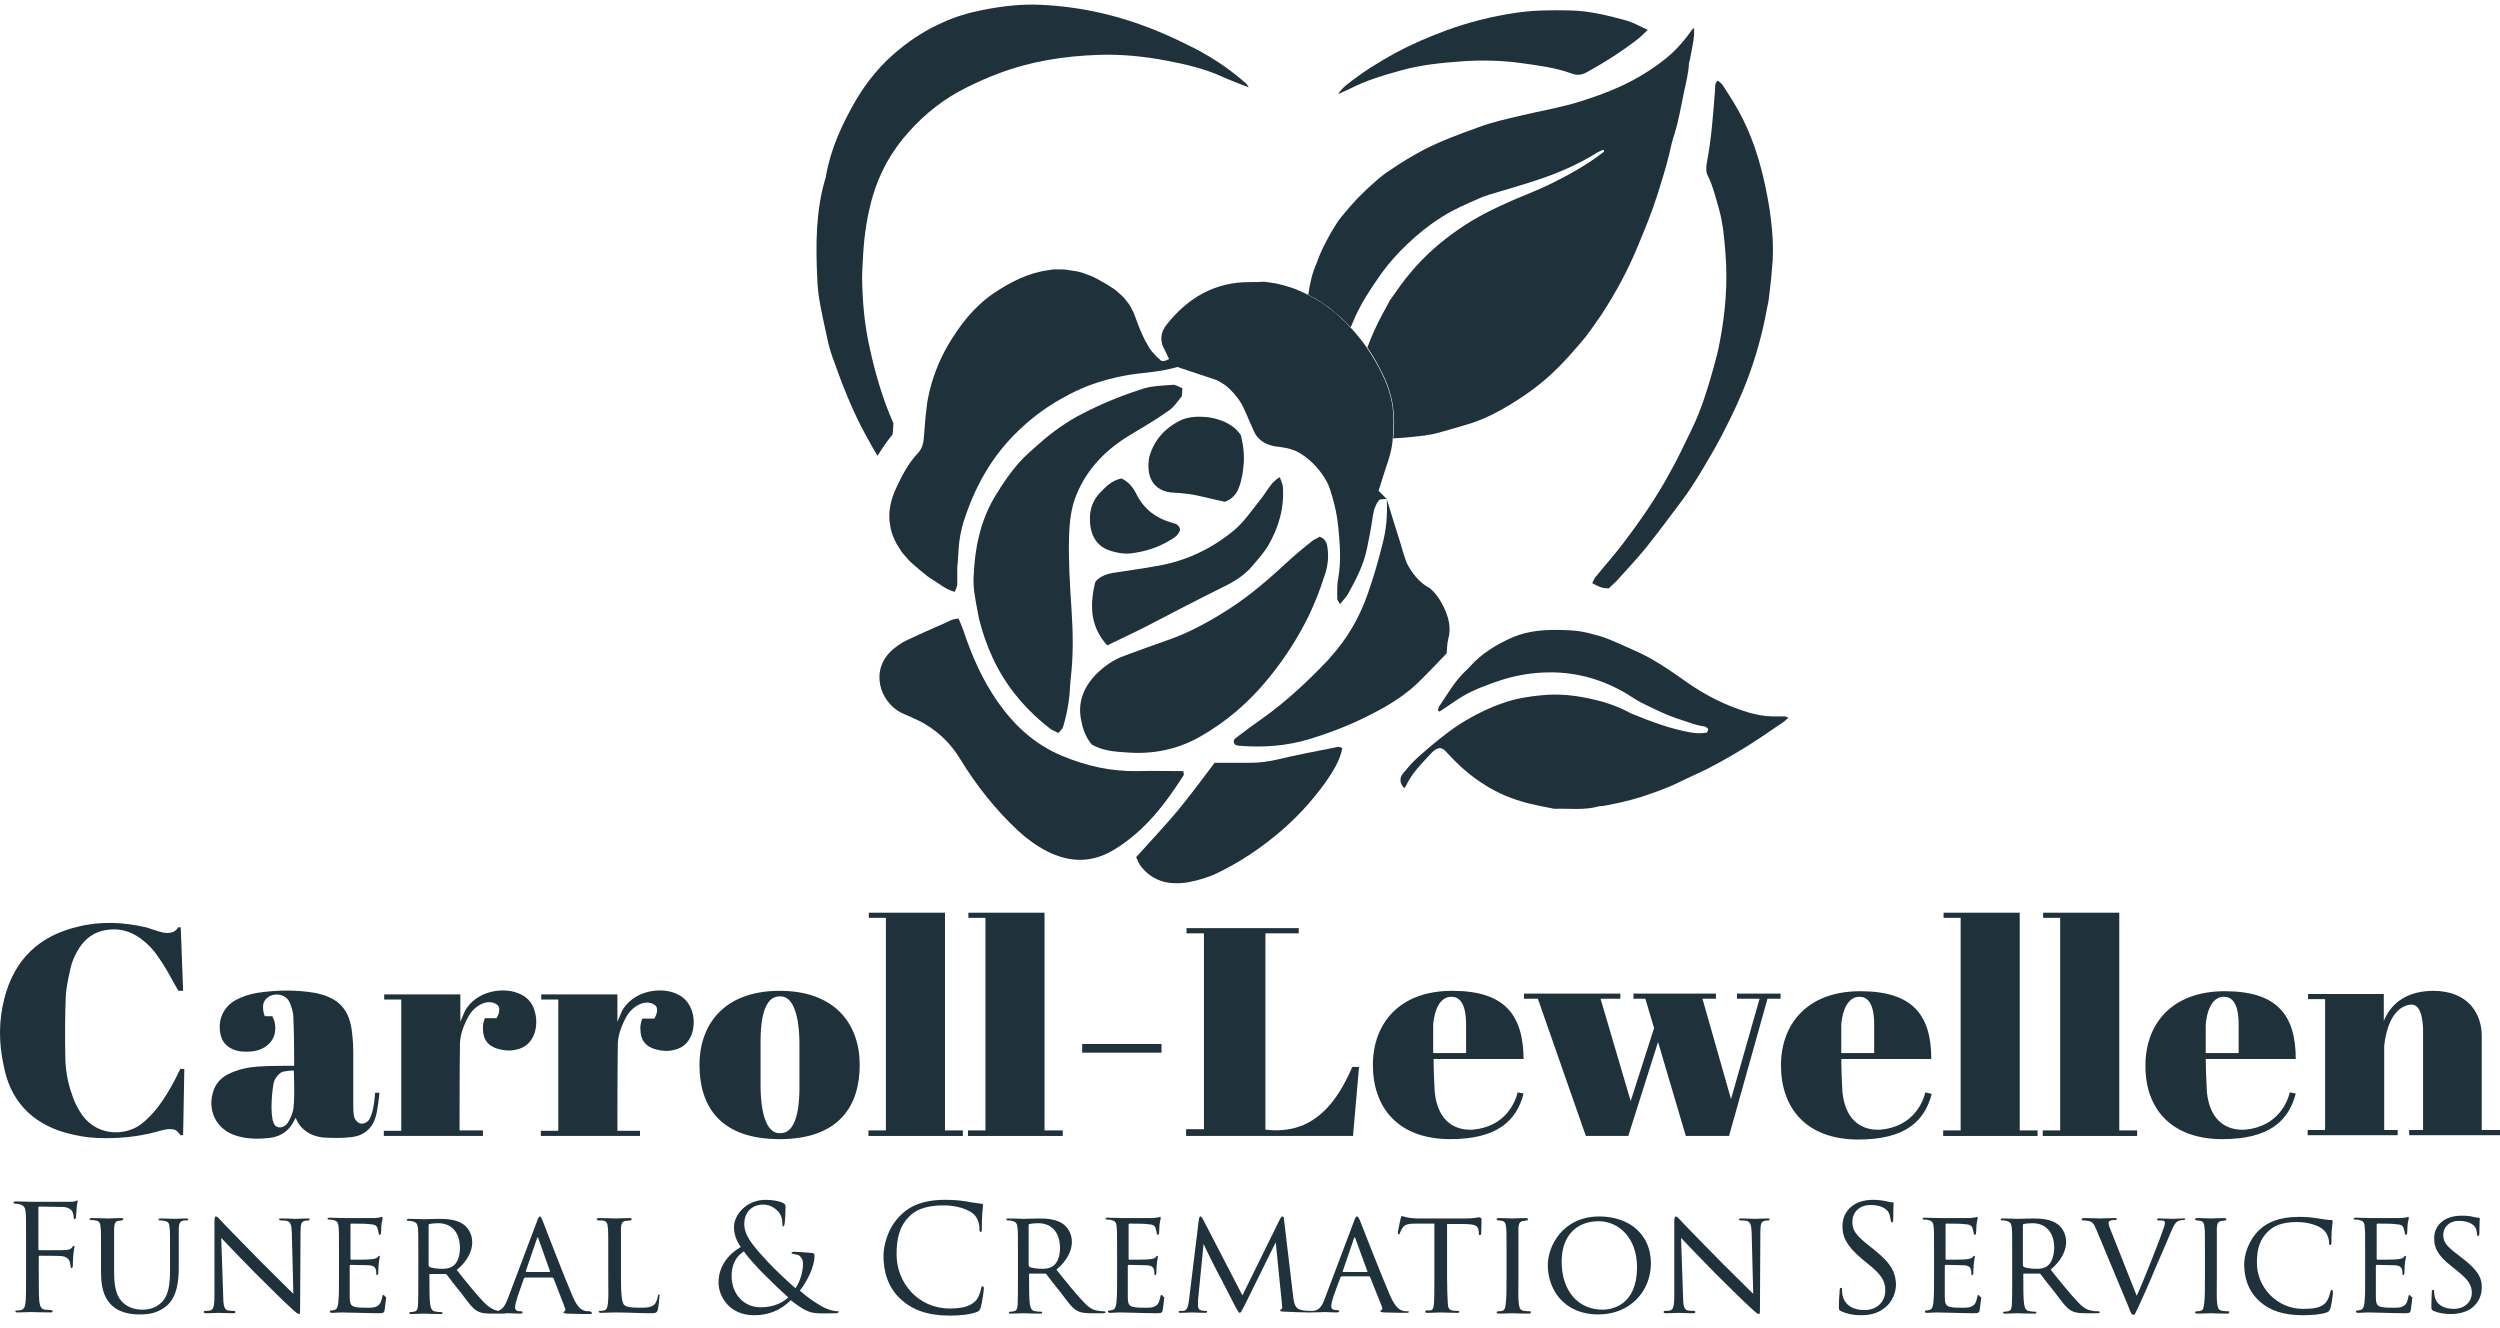 <svg width="128" height="68" viewBox="0 0 128 68" fill="none" xmlns="http://www.w3.org/2000/svg">
<path d="M42.312 17.124C42.393 17.53 42.494 17.936 42.636 18.322C43.124 19.703 43.652 21.064 44.362 22.343C44.545 22.668 44.728 23.013 44.931 23.338C45.154 22.972 45.398 22.607 45.703 22.241L45.723 22.018C45.723 21.896 45.743 21.795 45.743 21.673C45.195 20.434 44.809 19.114 44.525 17.794C44.261 16.637 44.159 15.439 44.139 14.261C44.139 13.815 44.18 13.368 44.2 12.921C44.261 11.967 44.403 11.033 44.667 10.099C45.032 8.84 45.642 7.743 46.515 6.769C47.367 5.814 48.342 5.043 49.5 4.474C50.028 4.21 50.576 3.966 51.124 3.763C52.769 3.134 54.495 2.87 56.241 2.809C57.439 2.768 58.617 2.89 59.774 3.114C60.728 3.296 61.683 3.52 62.576 3.926C62.982 4.109 63.409 4.271 63.937 4.474C63.855 4.352 63.835 4.291 63.794 4.271C62.881 3.459 61.845 2.789 60.728 2.261C59.51 1.652 58.231 1.144 56.911 0.799C55.754 0.494 54.576 0.312 53.398 0.251C52.342 0.19 51.307 0.312 50.291 0.515C49.581 0.657 48.89 0.86 48.241 1.164C47.449 1.51 46.718 1.977 46.048 2.525C45.134 3.256 44.403 4.149 43.814 5.144C43.124 6.342 42.535 7.601 42.291 9.002C42.291 9.063 42.271 9.104 42.251 9.165C41.763 10.83 41.763 12.535 41.844 14.261C41.865 15.195 42.108 16.17 42.312 17.124Z" fill="#1F313A"/>
<path d="M66.982 15.094C67.104 15.155 67.206 15.216 67.328 15.277C67.571 15.419 67.815 15.581 68.038 15.743C68.262 15.926 68.485 16.109 68.688 16.292C68.85 16.434 68.993 16.596 69.155 16.759C69.236 16.576 69.317 16.393 69.399 16.19C69.561 15.845 69.744 15.5 69.947 15.175C70.191 14.769 70.475 14.363 70.759 13.957C71.145 13.429 71.571 12.962 72.038 12.515C72.587 11.987 73.196 11.5 73.846 11.094C74.455 10.708 75.125 10.424 75.775 10.139C75.937 10.058 76.12 10.017 76.282 9.956C77.074 9.713 77.886 9.489 78.678 9.225C79.734 8.88 80.77 8.434 81.724 7.845C81.846 7.763 81.968 7.723 82.09 7.662C82.171 7.763 82.09 7.804 82.049 7.824C81.257 8.434 80.384 8.921 79.49 9.368C78.841 9.692 78.15 9.956 77.48 10.241C76.506 10.667 75.551 11.134 74.678 11.743C73.764 12.373 72.932 13.104 72.221 13.957C71.856 14.383 71.531 14.85 71.206 15.317C71.125 15.419 71.084 15.54 71.023 15.642C70.942 15.784 70.881 15.906 70.8 16.048C70.495 16.617 70.231 17.185 70.008 17.794C70.353 18.282 70.637 18.81 70.901 19.378C71.084 19.784 71.206 20.19 71.287 20.596C71.389 21.206 71.409 21.835 71.328 22.444C71.856 22.424 72.384 22.363 72.912 22.302C72.952 22.302 72.993 22.302 73.013 22.282C73.175 22.262 73.318 22.241 73.48 22.201C74.008 22.058 74.516 21.916 75.044 21.754C75.856 21.53 76.607 21.145 77.318 20.718C78.089 20.251 78.82 19.723 79.47 19.114C80.079 18.546 80.607 17.936 81.135 17.307C81.44 16.921 81.724 16.495 82.008 16.089C82.739 14.972 83.369 13.794 83.876 12.556C84.242 11.682 84.587 10.83 84.871 9.936C85.075 9.266 85.298 8.596 85.46 7.906C85.541 7.54 85.623 7.175 85.745 6.829C85.948 6.159 86.069 5.449 86.212 4.758C86.313 4.251 86.455 3.763 86.475 3.235C86.475 3.195 86.496 3.134 86.516 3.093C86.597 2.626 86.719 2.159 86.74 1.692C86.74 1.631 86.74 1.55 86.74 1.428C86.658 1.489 86.618 1.53 86.597 1.57C86.313 1.976 85.988 2.362 85.623 2.707C85.135 3.154 84.587 3.54 83.998 3.885C83.003 4.474 81.927 4.88 80.81 5.225C79.876 5.51 78.922 5.672 77.968 5.895C77.196 6.078 76.424 6.241 75.673 6.525C74.719 6.87 73.764 7.215 72.871 7.682C72.302 7.987 71.754 8.312 71.226 8.677C70.901 8.88 70.597 9.124 70.312 9.388C70.028 9.632 69.764 9.896 69.5 10.159C69.216 10.464 68.932 10.789 68.668 11.114C68.282 11.621 67.977 12.19 67.693 12.779C67.592 12.982 67.51 13.205 67.429 13.429C67.186 13.957 67.064 14.525 66.982 15.094Z" fill="#1F313A"/>
<path d="M89.582 36.496C88.404 36.151 87.308 35.602 86.313 34.892C85.481 34.303 84.628 33.714 83.694 33.308C83.227 33.105 82.76 32.881 82.293 32.699C81.988 32.577 81.663 32.496 81.338 32.414C80.709 32.252 80.059 32.252 79.409 32.252C78.698 32.272 78.008 32.374 77.338 32.678C76.587 33.024 75.876 33.45 75.308 34.079C75.206 34.181 75.125 34.282 75.023 34.364C74.475 34.892 74.109 35.541 73.683 36.171C73.642 36.232 73.642 36.293 73.622 36.374C73.642 36.394 73.683 36.414 73.703 36.435C73.764 36.394 73.825 36.354 73.886 36.313C74.231 36.09 74.556 35.846 74.901 35.643C75.49 35.298 76.12 35.074 76.769 34.851C77.622 34.567 78.496 34.425 79.389 34.425C80.79 34.425 82.09 34.81 83.287 35.521C83.531 35.663 83.775 35.846 84.019 35.968C84.689 36.293 85.359 36.638 86.09 36.861C86.455 36.983 86.821 37.125 87.206 37.186C87.267 37.186 87.328 37.206 87.369 37.247C87.47 37.288 87.491 37.369 87.389 37.511C87.145 37.552 86.882 37.552 86.618 37.511C85.541 37.328 84.526 36.943 83.531 36.536C83.511 36.516 83.47 36.516 83.45 36.496C82.881 36.191 82.272 35.968 81.643 35.826C80.729 35.602 79.815 35.501 78.881 35.602C78.252 35.663 77.622 35.765 77.034 35.968C76.242 36.232 75.47 36.618 74.759 37.064C74.008 37.552 73.338 38.12 72.668 38.709C72.363 38.973 72.099 39.278 71.835 39.602C71.632 39.826 71.673 40.13 71.896 40.354C71.916 40.313 71.957 40.293 71.978 40.252C72.282 39.582 72.81 39.075 73.297 38.547C73.419 38.425 73.561 38.303 73.744 38.303C73.947 38.344 74.049 38.506 74.17 38.628C74.719 39.217 75.308 39.745 75.998 40.171C76.688 40.618 77.44 40.922 78.231 41.125C78.638 41.227 79.044 41.308 79.47 41.389C79.531 41.41 79.592 41.41 79.653 41.41C80.384 41.389 81.135 41.491 81.846 41.288C81.907 41.267 81.988 41.267 82.069 41.267C82.739 41.146 83.389 41.004 84.039 40.8C84.689 40.577 85.318 40.374 85.927 40.069C86.415 39.826 86.942 39.602 87.43 39.359C88.364 38.871 89.278 38.344 90.151 37.755C90.557 37.491 90.943 37.206 91.349 36.943C91.41 36.902 91.471 36.821 91.572 36.739C91.471 36.719 91.41 36.678 91.369 36.678C91.166 36.678 90.943 36.678 90.74 36.678C90.354 36.678 89.968 36.597 89.582 36.496Z" fill="#1F313A"/>
<path d="M88.019 10.728C88.222 11.459 88.283 12.21 88.344 12.962C88.465 14.485 88.344 15.987 88.059 17.47C87.978 17.936 87.856 18.383 87.734 18.83C87.43 19.906 87.105 20.982 86.618 21.977C86.252 22.729 85.907 23.48 85.501 24.191C84.79 25.51 83.937 26.729 83.024 27.927C82.597 28.475 82.13 29.003 81.683 29.551C81.623 29.632 81.582 29.734 81.521 29.856C81.785 29.998 82.008 30.14 82.374 30.12C82.496 29.998 82.638 29.876 82.76 29.754C83.267 29.186 83.816 28.617 84.303 28.008C84.932 27.216 85.541 26.404 86.13 25.612C86.658 24.901 87.105 24.15 87.552 23.378C87.978 22.668 88.344 21.937 88.709 21.185C88.973 20.637 89.217 20.069 89.44 19.5C89.887 18.322 90.232 17.104 90.455 15.865C90.496 15.642 90.557 15.419 90.577 15.175C90.658 14.566 90.719 13.957 90.76 13.348C90.8 12.657 90.76 11.967 90.679 11.297C90.597 10.566 90.455 9.835 90.293 9.124C89.968 7.723 89.481 6.403 88.729 5.185C88.547 4.901 88.364 4.596 88.181 4.332C88.12 4.251 88.039 4.19 87.958 4.129C87.795 4.251 87.816 4.393 87.816 4.535C87.714 5.814 87.633 7.073 87.389 8.332C87.349 8.576 87.328 8.819 87.471 9.063C87.734 9.611 87.856 10.18 88.019 10.728Z" fill="#1F313A"/>
<path d="M60.546 19.886C60.363 19.805 60.18 19.683 60.038 19.703C59.551 19.744 59.063 19.744 58.576 19.886C57.48 20.231 56.424 20.657 55.408 21.186C54.617 21.592 53.906 22.099 53.236 22.688C52.87 23.013 52.484 23.338 52.16 23.703C51.733 24.191 51.368 24.719 51.023 25.287C50.19 26.607 49.906 28.069 49.845 29.592C49.825 30.16 49.946 30.729 50.048 31.277C50.088 31.541 50.149 31.805 50.231 32.069C50.434 32.8 50.718 33.511 51.083 34.201C51.754 35.44 52.667 36.455 53.764 37.308C53.886 37.389 54.028 37.45 54.19 37.531C54.292 37.409 54.413 37.308 54.434 37.206C54.556 36.78 54.657 36.353 54.718 35.907C54.779 35.521 54.779 35.135 54.82 34.749C54.962 33.551 54.941 32.353 54.86 31.176C54.779 29.937 54.698 28.678 54.738 27.439C54.759 26.709 54.84 25.977 55.124 25.307C55.672 23.988 56.627 23.013 57.845 22.282C58.515 21.876 59.185 21.49 59.815 21.043C59.997 20.922 60.14 20.759 60.282 20.576C60.363 20.475 60.424 20.394 60.505 20.292C60.546 20.191 60.505 20.048 60.546 19.886Z" fill="#1F313A"/>
<path d="M48.667 31.765C48.545 31.826 48.444 31.866 48.322 31.927C47.672 32.211 47.022 32.496 46.393 32.8C46.169 32.902 45.946 33.064 45.743 33.227C44.484 34.282 45.053 35.947 46.149 36.496C46.312 36.577 46.474 36.638 46.657 36.719C47.713 37.166 48.545 37.856 49.154 38.851C49.987 40.212 50.962 41.45 52.139 42.547C52.586 42.953 53.053 43.298 53.601 43.582C54.759 44.171 55.896 44.191 57.013 43.521C58.576 42.587 59.652 41.186 60.607 39.684C60.627 39.643 60.586 39.541 60.586 39.481C59.794 39.481 59.002 39.46 58.231 39.481C56.87 39.501 55.611 39.217 54.352 38.689C52.952 38.1 51.916 37.125 51.063 35.907C50.291 34.79 49.743 33.551 49.317 32.252C49.297 32.211 49.297 32.191 49.276 32.15C49.215 31.988 49.154 31.846 49.073 31.663C48.911 31.704 48.769 31.704 48.667 31.765Z" fill="#1F313A"/>
<path d="M67.978 28.13C67.957 27.866 67.896 27.602 67.572 27.48C67.429 27.561 67.267 27.622 67.125 27.744C67.064 27.805 66.983 27.866 66.922 27.906C66.658 28.13 66.374 28.353 66.109 28.597C65.094 29.531 64.079 30.445 62.901 31.196C61.886 31.846 60.85 32.414 59.713 32.8C59.003 33.044 58.292 33.308 57.581 33.572C57.053 33.754 56.607 34.059 56.2 34.445C55.53 35.094 55.165 35.886 55.348 36.841C55.429 37.267 55.551 37.694 55.896 38.12C56.465 38.445 57.074 38.486 57.703 38.526C59.003 38.628 60.241 38.384 61.378 37.755C62.759 36.983 63.937 35.968 64.932 34.749C65.764 33.734 66.455 32.658 67.023 31.5C67.308 30.891 67.572 30.241 67.775 29.592C67.957 29.125 68.038 28.637 67.978 28.13Z" fill="#1F313A"/>
<path d="M71.673 3.621C72.729 3.317 73.825 3.215 74.922 3.134C75.917 3.073 76.932 3.093 77.927 3.236C78.78 3.357 79.633 3.459 80.465 3.764C80.729 3.865 80.973 3.845 81.237 3.703C82.191 3.175 83.085 2.606 83.937 1.936C84.059 1.835 84.161 1.713 84.364 1.53C83.958 1.347 83.653 1.164 83.308 1.063C82.354 0.799 81.399 0.555 80.404 0.535C79.47 0.515 78.536 0.515 77.602 0.657C76.364 0.84 75.165 1.144 74.008 1.571C73.135 1.895 72.282 2.261 71.45 2.708C70.597 3.175 69.785 3.682 69.013 4.291C68.851 4.413 68.688 4.555 68.505 4.819C68.769 4.698 68.932 4.637 69.094 4.555C69.906 4.129 70.8 3.865 71.673 3.621Z" fill="#1F313A"/>
<path d="M71.003 25.551C70.861 25.409 70.719 25.267 70.577 25.125C70.638 24.942 70.698 24.8 70.739 24.637C70.922 23.988 71.206 23.358 71.287 22.688C71.287 22.607 71.308 22.546 71.308 22.465C71.368 21.835 71.368 21.226 71.267 20.617C71.186 20.211 71.064 19.805 70.881 19.399C70.638 18.851 70.333 18.323 69.988 17.815C69.886 17.652 69.764 17.49 69.643 17.348C69.48 17.145 69.318 16.942 69.135 16.759C68.993 16.597 68.83 16.434 68.668 16.292C68.465 16.089 68.242 15.906 68.018 15.744C67.795 15.561 67.551 15.419 67.307 15.277C67.206 15.216 67.084 15.155 66.962 15.094C66.82 15.013 66.678 14.952 66.536 14.891C66.272 14.769 66.008 14.688 65.724 14.607C65.683 14.607 65.642 14.586 65.561 14.566C65.419 14.525 65.196 14.485 65.013 14.464C64.911 14.444 64.81 14.444 64.729 14.424C64.465 14.444 64.201 14.444 63.957 14.444C62.191 14.444 60.81 15.256 59.734 16.617C59.409 17.023 59.368 17.47 59.632 17.916C59.713 18.059 59.774 18.221 59.855 18.383C59.815 18.404 59.774 18.424 59.754 18.424C59.733 18.424 59.734 18.424 59.734 18.444C59.713 18.444 59.693 18.465 59.673 18.465H59.652C59.632 18.465 59.632 18.465 59.612 18.485H59.591C59.571 18.485 59.571 18.485 59.551 18.485H59.531C59.51 18.485 59.49 18.485 59.47 18.465C59.47 18.465 59.47 18.465 59.449 18.465C59.429 18.465 59.409 18.444 59.409 18.424C59.246 18.302 59.104 18.14 58.962 17.977C58.84 17.815 58.739 17.632 58.637 17.449C58.454 17.084 58.292 16.698 58.15 16.292C58.069 16.048 57.947 15.805 57.825 15.602C57.723 15.46 57.622 15.338 57.52 15.216C57.398 15.094 57.277 14.992 57.135 14.871C57.074 14.81 56.992 14.769 56.931 14.729C56.769 14.627 56.627 14.525 56.464 14.444C56.302 14.343 56.139 14.261 55.977 14.18C55.855 14.119 55.733 14.079 55.612 14.038C55.571 14.018 55.551 14.018 55.51 13.998C55.388 13.957 55.266 13.916 55.145 13.896C55.023 13.876 54.901 13.855 54.759 13.835C54.718 13.835 54.698 13.835 54.657 13.815C54.535 13.794 54.393 13.794 54.271 13.794C54.211 13.794 54.15 13.794 54.089 13.794C54.048 13.794 54.007 13.794 53.967 13.794C53.865 13.794 53.764 13.815 53.662 13.835C52.627 13.977 51.733 14.444 50.88 15.013C49.865 15.703 49.134 16.657 48.525 17.693C48.058 18.505 47.713 19.399 47.53 20.312C47.489 20.475 47.469 20.637 47.449 20.82C47.408 21.145 47.368 21.49 47.347 21.835C47.327 21.998 47.327 22.18 47.307 22.343C47.286 22.668 47.225 22.952 47.002 23.196C46.515 23.703 46.19 24.333 45.885 24.983C45.621 25.551 45.499 26.099 45.54 26.648C45.56 26.79 45.581 26.912 45.601 27.054C45.662 27.318 45.764 27.582 45.906 27.846C45.987 27.968 46.068 28.11 46.149 28.232C46.21 28.313 46.271 28.394 46.332 28.455C46.454 28.597 46.576 28.739 46.718 28.861C46.86 28.983 47.002 29.105 47.144 29.227C47.225 29.287 47.286 29.348 47.368 29.409C47.51 29.531 47.672 29.633 47.835 29.734C48.16 29.937 48.464 30.201 48.891 30.303C48.891 30.262 48.911 30.242 48.931 30.201C48.951 30.14 48.972 30.079 48.992 30.018C48.992 29.998 49.012 29.957 49.012 29.937C49.012 29.815 49.012 29.673 49.012 29.551C49.012 29.43 49.012 29.287 49.012 29.166C49.012 29.064 49.012 28.962 49.033 28.861C49.033 28.759 49.053 28.658 49.053 28.556C49.073 28.353 49.073 28.15 49.094 27.927C49.134 27.521 49.215 27.115 49.337 26.709C49.906 24.922 50.799 23.318 52.18 22.018C52.809 21.409 53.5 20.901 54.231 20.475C54.596 20.272 54.962 20.069 55.348 19.906C55.469 19.845 55.612 19.805 55.733 19.744C56.383 19.5 57.074 19.317 57.784 19.196C57.926 19.175 58.069 19.155 58.211 19.135C58.393 19.114 58.576 19.094 58.759 19.074C59.287 19.013 59.815 18.932 60.282 18.79C60.769 18.952 61.196 19.094 61.622 19.236C61.764 19.277 61.906 19.338 62.048 19.378C62.13 19.399 62.211 19.439 62.292 19.46C62.373 19.5 62.434 19.541 62.515 19.581C62.657 19.663 62.8 19.764 62.922 19.886C63.267 20.211 63.551 20.576 63.734 21.023C63.815 21.186 63.876 21.348 63.957 21.531C64.038 21.693 64.099 21.856 64.18 22.038C64.363 22.485 64.729 22.729 65.175 22.83C65.257 22.851 65.358 22.871 65.439 22.871C65.521 22.891 65.622 22.891 65.703 22.912C65.825 22.932 65.947 22.952 66.069 22.993C66.434 23.094 66.739 23.297 67.023 23.541C67.084 23.602 67.145 23.642 67.206 23.703C67.429 23.927 67.632 24.171 67.795 24.434C67.835 24.495 67.876 24.577 67.917 24.637C67.998 24.78 68.059 24.922 68.099 25.064C68.262 25.551 68.384 26.038 68.465 26.546C68.485 26.709 68.505 26.891 68.526 27.054C68.607 27.886 68.668 28.719 68.526 29.551C68.505 29.633 68.505 29.734 68.485 29.815C68.465 29.998 68.465 30.181 68.465 30.364C68.465 30.465 68.465 30.546 68.465 30.628C68.465 30.709 68.526 30.79 68.607 30.932C68.79 30.709 68.932 30.567 69.033 30.384C69.439 29.653 69.825 28.902 69.988 28.089C70.11 27.521 70.211 26.973 70.292 26.404C70.313 26.343 70.313 26.262 70.333 26.201C70.353 26.14 70.353 26.059 70.394 25.998C70.414 25.957 70.414 25.937 70.434 25.896C70.475 25.795 70.536 25.693 70.617 25.592C70.739 25.551 70.861 25.551 71.003 25.551C71.044 26.343 70.983 27.115 70.78 27.866C70.577 28.698 70.333 29.531 70.049 30.343C69.622 31.602 68.972 32.719 68.079 33.694C68.038 33.755 67.978 33.816 67.937 33.856C66.922 34.912 65.866 35.907 64.668 36.76C64.201 37.085 63.734 37.43 63.287 37.775C63.165 37.856 63.124 37.978 63.226 38.12C63.287 38.141 63.368 38.181 63.429 38.181C64.668 38.283 65.866 38.201 67.064 37.836C68.181 37.491 69.277 37.064 70.313 36.516C71.226 36.049 72.079 35.501 72.79 34.77C73.216 34.343 73.622 33.917 74.069 33.45C74.089 33.227 74.089 32.963 74.15 32.719C74.313 32.15 74.171 31.643 73.947 31.135C73.764 30.749 73.541 30.404 73.216 30.12C72.424 29.714 72.018 28.841 71.978 28.698C71.896 28.455 71.815 28.232 71.754 27.988C71.714 27.825 71.653 27.663 71.612 27.521C71.409 26.891 71.206 26.221 71.003 25.551Z" fill="#1F313A"/>
<path d="M62.414 44.658C63.449 44.151 64.404 43.521 65.297 42.79C66.272 41.998 67.125 41.084 67.856 40.069C68.221 39.541 68.587 38.993 68.729 38.303C68.607 38.262 68.546 38.221 68.505 38.242C67.45 38.445 66.414 38.648 65.378 38.892C64.932 38.993 64.505 39.054 64.058 39.054C63.429 39.054 62.82 39.054 62.19 39.054C61.541 39.907 60.931 40.739 60.261 41.551C59.591 42.343 58.881 43.095 58.17 43.887C58.251 44.049 58.312 44.232 58.414 44.354C59.043 45.166 59.916 45.328 60.87 45.166C61.398 45.064 61.926 44.902 62.414 44.658Z" fill="#1F313A"/>
<path d="M65.338 24.556C65.236 24.658 65.155 24.719 65.094 24.8C64.871 25.084 64.688 25.409 64.444 25.693C64.059 26.181 63.693 26.709 63.226 27.115C62.089 28.069 60.789 28.698 59.327 28.962C58.556 29.105 57.784 29.206 57.013 29.328C56.647 29.389 56.302 29.511 56.079 29.795C55.733 31.196 55.916 32.171 56.688 33.044C57.277 32.76 57.886 32.475 58.495 32.171C59.876 31.46 61.256 30.729 62.657 30.039C63.206 29.775 63.713 29.45 64.099 29.003C64.383 28.658 64.688 28.333 64.911 27.968C65.46 27.033 65.764 26.018 65.683 24.922C65.683 24.84 65.642 24.759 65.602 24.637C65.582 24.576 65.561 24.515 65.521 24.434C65.46 24.455 65.399 24.515 65.338 24.556Z" fill="#1F313A"/>
<path d="M63.531 22.282C63.226 21.795 62.637 21.51 62.028 21.389C61.419 21.287 60.789 21.328 60.383 21.551C59.632 21.937 59.104 22.526 58.86 23.338C58.82 23.48 58.8 23.642 58.8 23.805C58.779 24.658 59.246 25.186 60.099 25.226C60.607 25.247 61.074 25.308 61.561 25.429C61.967 25.531 62.373 25.612 62.718 25.693C63.246 25.49 63.409 25.105 63.531 24.658C63.592 24.434 63.632 24.211 63.652 23.988C63.734 23.399 63.673 22.851 63.531 22.282Z" fill="#1F313A"/>
<path d="M56.891 28.211C57.216 28.312 57.561 28.373 57.886 28.333C58.617 28.252 59.307 28.028 59.937 27.642C60.16 27.521 60.363 27.358 60.424 27.114C60.363 26.851 60.18 26.81 60.018 26.769C59.206 26.546 58.576 26.079 58.19 25.307C58.028 24.982 57.804 24.678 57.419 24.495C56.952 24.597 56.647 24.881 56.363 25.186C55.855 25.693 55.733 26.302 55.835 26.993C55.936 27.581 56.261 28.028 56.891 28.211Z" fill="#1F313A"/>
<path d="M3.366 57.999C3.894 58.141 4.422 58.243 4.97 58.263C5.985 58.304 6.98 58.222 7.975 57.958C8.28 57.877 8.605 57.755 8.93 57.837C9.112 57.898 9.234 58.121 9.234 58.121H9.376L9.437 54.73H9.234C9.234 54.73 9.051 55.075 8.97 55.258C8.706 55.765 8.402 56.273 8.056 56.72C7.813 57.024 7.528 57.329 7.204 57.573C6.31 58.222 4.828 58.141 4.097 56.923C3.914 56.639 3.772 56.314 3.67 55.989C3.467 55.42 3.366 54.831 3.346 54.242C3.325 53.187 3.325 52.11 3.366 51.055C3.386 50.547 3.508 50.06 3.61 49.572C3.691 49.207 3.853 48.862 4.056 48.537C4.381 48.049 4.808 47.724 5.396 47.623C6.087 47.501 6.676 47.664 7.224 48.07C7.549 48.313 7.853 48.618 8.077 48.963C8.402 49.41 8.625 49.816 8.889 50.303C8.97 50.445 9.133 50.73 9.133 50.73H9.376L9.254 47.481H9.112C9.112 47.481 8.97 47.867 8.341 47.745C8.077 47.684 7.752 47.562 7.488 47.481C6.33 47.217 5.173 47.156 4.016 47.44C2.005 47.907 0.726 49.126 0.219 51.136C-0.066 52.253 -0.066 53.39 0.178 54.507C0.503 56.314 1.579 57.491 3.366 57.999Z" fill="#1F313A"/>
<path d="M17.966 58.222C18.615 58.161 19.062 57.796 19.245 57.146C19.346 56.801 19.427 55.948 19.427 55.948H19.204C19.204 55.948 19.164 56.842 18.94 57.248C18.879 57.41 18.697 57.532 18.514 57.532C18.351 57.532 18.169 57.349 18.128 57.166C18.087 56.963 18.087 56.74 18.087 56.537C18.087 55.664 18.087 54.77 18.087 53.897C18.087 53.552 18.067 53.207 18.026 52.882C17.905 51.704 17.356 51.095 16.199 50.851C16.158 50.851 16.138 50.831 16.098 50.831C15.123 50.669 14.148 50.689 13.194 50.831C12.808 50.892 12.422 51.014 12.077 51.197C11.427 51.562 11.143 52.212 11.285 52.943C11.366 53.329 11.59 53.593 11.955 53.735C12.239 53.857 12.564 53.857 12.869 53.836C13.6 53.775 14.29 53.227 14.047 52.273C14.026 52.212 13.945 52.029 13.945 52.029H13.559C13.559 52.029 13.336 51.501 13.58 51.197C13.905 50.77 14.636 50.851 14.838 51.339C14.92 51.542 15.021 51.826 15.021 52.11C15.062 52.841 15.062 54.567 15.062 54.567C15.062 54.567 13.64 54.567 13.194 54.608C12.686 54.648 12.199 54.75 11.732 54.973C11.387 55.136 11.102 55.4 10.96 55.765C10.554 56.801 11.062 57.857 12.138 58.161C12.686 58.324 13.234 58.324 13.803 58.263C14.29 58.202 14.696 57.979 14.96 57.552C15.001 57.471 15.143 57.227 15.143 57.227C15.143 57.227 15.387 58.121 16.564 58.243C17.032 58.263 17.498 58.283 17.966 58.222ZM14.981 56.943C14.92 57.146 14.838 57.329 14.717 57.512C14.575 57.694 14.311 57.816 14.087 57.633C13.823 57.329 13.884 56.171 14.006 55.481C14.047 55.258 14.189 55.055 14.392 54.913C14.575 54.811 15.042 54.811 15.042 54.811C15.042 54.811 15.123 56.537 14.981 56.943Z" fill="#1F313A"/>
<path d="M24.687 57.877H23.529C23.529 57.877 23.529 54.852 23.549 53.491C23.549 53.045 23.692 52.639 23.874 52.253C24.017 51.948 24.199 51.684 24.483 51.501C24.788 51.298 25.174 51.217 25.479 51.461C25.702 51.705 25.418 52.131 25.418 52.131H24.829C24.829 52.131 24.707 52.395 24.727 52.659C24.727 53.227 24.991 53.572 25.539 53.715C25.844 53.796 26.149 53.816 26.453 53.735C26.92 53.633 27.204 53.349 27.367 52.903C27.468 52.578 27.489 52.232 27.407 51.887C27.286 51.298 26.92 50.953 26.352 50.791C25.56 50.567 24.362 50.791 23.814 51.745C23.773 51.826 23.57 52.314 23.57 52.314V50.913H19.671V51.176H20.544V57.898H19.651V58.161H24.727V57.877H24.687Z" fill="#1F313A"/>
<path d="M34.392 50.791C33.6 50.567 32.403 50.791 31.854 51.745C31.814 51.826 31.611 52.314 31.611 52.314V50.913H27.712V51.176H28.585V57.898H27.692V58.161H32.768V57.898H31.611C31.611 57.898 31.611 54.872 31.631 53.512C31.631 53.065 31.773 52.659 31.956 52.273C32.098 51.968 32.281 51.705 32.565 51.522C32.87 51.319 33.255 51.237 33.56 51.481C33.783 51.725 33.499 52.151 33.499 52.151H32.89C32.89 52.151 32.768 52.415 32.788 52.679C32.788 53.248 33.052 53.593 33.6 53.735C33.905 53.816 34.21 53.837 34.514 53.755C34.981 53.654 35.266 53.37 35.428 52.923C35.529 52.598 35.55 52.253 35.469 51.907C35.327 51.319 34.961 50.953 34.392 50.791Z" fill="#1F313A"/>
<path d="M49.297 57.877H48.383V46.73H44.484V46.993H45.357V57.877H44.464V58.161H49.297V57.877Z" fill="#1F313A"/>
<path d="M49.56 57.877V58.161H54.413V57.877H53.48V46.73H49.581V46.993H50.454V57.877H49.56Z" fill="#1F313A"/>
<path d="M104.324 57.877H103.41V46.73H99.511V46.993H100.385V57.877H99.491V58.161H104.324V57.877Z" fill="#1F313A"/>
<path d="M109.421 57.877H108.507V46.73H104.608V46.993H105.481V57.877H104.588V58.161H109.421V57.877Z" fill="#1F313A"/>
<path d="M59.469 53.451H55.408V53.897H59.469V53.451Z" fill="#1F313A"/>
<path d="M39.916 50.73C37.093 50.73 35.814 52.435 35.814 54.527C35.814 56.618 36.849 58.324 39.916 58.324C42.961 58.324 44.017 56.618 44.017 54.527C44.017 52.435 42.758 50.73 39.916 50.73ZM40.931 55.623C40.931 56.171 40.931 58.019 39.956 58.019H39.916C39.002 58.019 38.941 56.171 38.941 55.623V53.389C38.941 52.821 38.941 51.014 39.916 51.014H39.956C40.87 51.014 40.931 52.861 40.931 53.41V55.623Z" fill="#1F313A"/>
<path d="M60.728 57.816V58.161H69.277L69.297 57.898L69.582 54.628H69.236C68.546 56.233 67.775 57.085 66.881 57.532C66.109 57.918 65.277 57.898 64.79 57.837V47.785H66.495V47.522H60.769H60.749V47.785H60.769H61.642V57.816H60.728Z" fill="#1F313A"/>
<path d="M88.933 50.872V51.136H90.09L88.628 56.273L87.166 51.136H87.856V50.872H87.085H83.633V51.136H84.242L84.689 52.638L83.491 56.375L81.948 51.136H82.963V50.872H78.029V51.136H78.739L81.196 58.161H82.942H83.369L84.892 53.349L86.313 58.161H88.1H88.526L88.851 57.004L90.496 51.136H91.166V50.872H90.151H88.933Z" fill="#1F313A"/>
<path d="M74.353 50.73C71.612 50.73 70.292 52.435 70.292 54.527C70.292 56.72 71.592 58.324 74.252 58.324C76.627 58.324 77.643 57.41 78.008 55.989L77.704 55.928C77.602 56.354 77.135 57.674 75.43 57.836C74.556 57.897 73.622 57.471 73.46 55.928C73.419 55.258 73.399 54.486 73.399 54.222H78.008C77.988 51.928 77.013 50.73 74.353 50.73ZM75.064 53.917H73.379V52.476C73.379 52.476 73.44 51.034 74.313 51.034C74.678 51.034 75.064 51.298 75.064 52.455C75.064 53.186 75.064 53.674 75.064 53.917Z" fill="#1F313A"/>
<path d="M98.578 55.928C98.476 56.354 98.009 57.674 96.303 57.837C95.43 57.898 94.496 57.471 94.334 55.928C94.293 55.258 94.273 54.486 94.273 54.222H98.882C98.882 51.948 97.908 50.75 95.248 50.75C92.506 50.75 91.186 52.456 91.186 54.547C91.186 56.74 92.486 58.344 95.146 58.344C97.522 58.344 98.537 57.431 98.903 56.009L98.578 55.928ZM94.273 52.476C94.273 52.476 94.334 51.034 95.207 51.034C95.573 51.034 95.958 51.298 95.958 52.456C95.958 53.187 95.958 53.674 95.958 53.918H94.273V52.476Z" fill="#1F313A"/>
<path d="M113.786 58.324C116.162 58.324 117.177 57.41 117.543 55.989L117.238 55.928C117.137 56.354 116.67 57.674 114.964 57.837C114.091 57.898 113.157 57.471 112.994 55.928C112.954 55.258 112.933 54.486 112.933 54.222H117.543C117.543 51.948 116.568 50.75 113.908 50.75C111.167 50.75 109.847 52.456 109.847 54.547C109.827 56.72 111.126 58.324 113.786 58.324ZM112.933 52.476C112.933 52.476 112.994 51.034 113.867 51.034C114.233 51.034 114.619 51.298 114.619 52.456C114.619 53.187 114.619 53.674 114.619 53.918H112.933V52.476Z" fill="#1F313A"/>
<path d="M127.066 57.877V53.044C127.066 51.968 126.436 50.73 124.568 50.73C124.386 50.73 124.203 50.75 124.04 50.77C122.639 50.973 122.193 51.928 122.05 52.273V50.892H118.172V51.156H119.045V57.857H118.152V58.121H122.761V57.857H122.071V53.552C122.132 52.943 122.396 51.582 123.391 51.44C123.736 51.4 124 51.643 124.061 52.618V57.857H123.35V58.121H128V57.857H127.066V57.877Z" fill="#1F313A"/>
<path d="M3.934 61.471C3.914 61.471 3.894 61.491 3.873 61.491C3.813 61.532 3.67 61.532 3.508 61.532C3.325 61.532 1.802 61.532 1.66 61.532C1.396 61.532 1.092 61.512 0.807 61.512C0.726 61.512 0.686 61.532 0.686 61.573C0.686 61.613 0.746 61.613 0.807 61.634C0.868 61.634 0.95 61.634 0.99 61.654C1.234 61.715 1.295 61.837 1.315 62.08C1.335 62.324 1.335 62.527 1.335 63.705V65.025C1.335 65.735 1.335 66.263 1.315 66.588C1.295 66.913 1.234 67.035 1.071 67.075C1.01 67.096 0.95 67.096 0.868 67.096C0.807 67.096 0.787 67.116 0.787 67.136C0.787 67.177 0.828 67.197 0.909 67.197C1.092 67.197 1.437 67.177 1.579 67.177H1.64C1.681 67.177 2.148 67.197 2.574 67.197C2.655 67.197 2.696 67.177 2.696 67.136C2.696 67.116 2.675 67.096 2.615 67.075C2.533 67.075 2.412 67.055 2.31 67.055C2.107 67.035 2.026 66.872 2.005 66.527C1.985 66.182 1.985 65.634 1.985 65.004V64.355C1.985 64.294 2.005 64.294 2.046 64.294C2.168 64.294 3 64.294 3.183 64.314C3.569 64.375 3.589 64.639 3.61 64.801C3.61 64.882 3.63 64.923 3.67 64.923C3.711 64.923 3.711 64.882 3.731 64.801C3.731 64.679 3.731 64.497 3.752 64.273C3.772 64.03 3.813 63.888 3.813 63.847C3.813 63.806 3.813 63.786 3.772 63.786C3.752 63.786 3.731 63.806 3.691 63.867C3.589 63.989 3.488 64.009 3.082 64.009C2.777 64.009 2.351 64.009 2.026 64.009C1.985 64.009 1.965 63.989 1.965 63.948V61.857C1.965 61.796 1.985 61.776 2.026 61.776C2.412 61.776 2.797 61.796 3.183 61.796C3.406 61.796 3.528 61.857 3.63 61.938C3.731 62.019 3.772 62.202 3.772 62.324C3.772 62.385 3.792 62.425 3.833 62.425C3.853 62.425 3.894 62.365 3.894 62.283C3.914 62.08 3.914 61.959 3.934 61.735C3.955 61.654 3.975 61.532 3.975 61.491C3.975 61.451 3.975 61.471 3.934 61.471Z" fill="#1F313A"/>
<path d="M9.518 62.385C9.315 62.385 8.99 62.405 8.95 62.405C8.93 62.405 8.544 62.385 8.219 62.385C8.158 62.385 8.117 62.405 8.117 62.446C8.117 62.466 8.138 62.487 8.199 62.487C8.259 62.487 8.361 62.487 8.402 62.507C8.645 62.547 8.666 62.649 8.686 62.872C8.706 63.075 8.706 63.258 8.706 64.233V65.025C8.706 65.674 8.645 66.263 8.341 66.609C8.056 66.933 7.691 67.055 7.305 67.055C7.001 67.055 6.635 66.994 6.31 66.71C6.026 66.446 5.843 66.06 5.843 65.147V64.253C5.843 63.258 5.843 63.075 5.843 62.872C5.863 62.669 5.884 62.527 6.067 62.507C6.127 62.507 6.188 62.487 6.229 62.487C6.27 62.487 6.31 62.466 6.31 62.426C6.31 62.385 6.29 62.365 6.209 62.365C6.006 62.365 5.559 62.385 5.498 62.385C5.437 62.385 5.031 62.365 4.706 62.365C4.625 62.365 4.584 62.385 4.584 62.426C4.584 62.446 4.605 62.466 4.665 62.466C4.726 62.466 4.808 62.466 4.869 62.487C5.112 62.507 5.132 62.649 5.153 62.852C5.173 63.055 5.173 63.238 5.173 64.233V65.167C5.173 66.101 5.417 66.548 5.742 66.852C6.229 67.299 6.94 67.299 7.163 67.299C7.569 67.299 8.056 67.258 8.544 66.852C9.072 66.385 9.153 65.573 9.153 64.903V64.233C9.153 63.238 9.153 63.075 9.153 62.872C9.173 62.649 9.194 62.527 9.417 62.487C9.498 62.487 9.498 62.487 9.559 62.487C9.6 62.487 9.64 62.466 9.64 62.426C9.62 62.385 9.579 62.385 9.518 62.385Z" fill="#1F313A"/>
<path d="M15.752 62.385C15.447 62.385 15.224 62.405 15.143 62.405C15.082 62.405 14.757 62.385 14.432 62.385C14.351 62.385 14.29 62.385 14.29 62.425C14.29 62.446 14.31 62.486 14.371 62.486C14.432 62.486 14.534 62.486 14.676 62.507C14.879 62.568 14.92 62.689 14.94 63.095L15.021 66.243C14.818 66.06 14.067 65.288 13.478 64.72C12.422 63.644 11.366 62.568 11.305 62.486C11.244 62.425 11.123 62.283 11.062 62.283C11.001 62.283 10.98 62.364 10.98 62.588C10.98 63.847 10.98 62.669 10.98 66.283C10.98 66.832 10.94 67.035 10.777 67.096C10.676 67.116 10.595 67.116 10.534 67.116C10.452 67.116 10.432 67.136 10.432 67.177C10.432 67.217 10.473 67.238 10.554 67.238C10.879 67.238 11.163 67.217 11.204 67.217C11.265 67.217 11.529 67.238 11.935 67.238C12.016 67.238 12.057 67.217 12.057 67.177C12.057 67.156 12.036 67.116 11.975 67.116C11.914 67.116 11.793 67.116 11.671 67.096C11.488 67.055 11.427 66.852 11.427 66.324L11.326 63.38C11.508 63.583 12.26 64.354 13.052 65.167C13.701 65.816 14.757 66.852 14.798 66.872C15.163 67.217 15.245 67.278 15.305 67.278C15.366 67.278 15.366 67.238 15.366 66.872L15.387 63.075C15.387 62.628 15.447 62.547 15.61 62.507C15.691 62.486 15.752 62.486 15.793 62.486C15.833 62.486 15.854 62.466 15.854 62.425C15.854 62.385 15.833 62.385 15.752 62.385Z" fill="#1F313A"/>
<path d="M19.631 66.304C19.61 66.304 19.57 66.324 19.57 66.405C19.509 66.69 19.448 66.832 19.224 66.913C19.042 66.974 18.798 66.954 18.656 66.954C18.392 66.954 18.209 66.933 18.108 66.893C17.945 66.832 17.905 66.69 17.905 66.405C17.905 66.284 17.905 65.614 17.905 65.37V64.822C17.905 64.801 17.905 64.761 17.966 64.761C18.087 64.761 18.697 64.781 18.879 64.781C19.164 64.801 19.204 64.903 19.245 65.004C19.265 65.065 19.265 65.147 19.265 65.187C19.265 65.248 19.265 65.289 19.306 65.289C19.326 65.289 19.346 65.268 19.367 65.207C19.367 65.106 19.367 64.964 19.387 64.74C19.407 64.517 19.448 64.375 19.448 64.334C19.448 64.294 19.428 64.294 19.428 64.294C19.407 64.294 19.367 64.314 19.346 64.355C19.285 64.436 19.164 64.456 19.001 64.476C18.839 64.497 18.067 64.497 17.986 64.497C17.945 64.497 17.945 64.476 17.945 64.415V62.71C17.945 62.669 17.966 62.649 17.986 62.649C18.006 62.649 18.758 62.649 18.839 62.669C19.224 62.69 19.285 62.75 19.326 62.893C19.346 62.953 19.367 63.014 19.387 63.136C19.387 63.197 19.407 63.218 19.448 63.218C19.488 63.218 19.509 63.177 19.509 63.096C19.509 62.953 19.529 62.832 19.529 62.71C19.549 62.527 19.59 62.425 19.59 62.365C19.59 62.324 19.57 62.304 19.57 62.304C19.549 62.304 19.529 62.304 19.488 62.324C19.428 62.344 19.346 62.344 19.184 62.365C19.042 62.365 17.681 62.365 17.661 62.365C17.235 62.365 17.032 62.344 16.889 62.344C16.808 62.344 16.768 62.365 16.768 62.405C16.768 62.425 16.808 62.446 16.869 62.446C16.93 62.446 17.011 62.446 17.052 62.466C17.275 62.507 17.316 62.608 17.336 62.832C17.356 63.035 17.356 63.217 17.356 64.212V65.35C17.356 65.918 17.356 66.243 17.336 66.487C17.316 66.954 17.235 67.055 17.093 67.076C17.032 67.096 16.991 67.096 16.95 67.096C16.91 67.096 16.889 67.116 16.889 67.157C16.889 67.197 16.93 67.218 16.991 67.218C17.174 67.218 17.316 67.197 17.499 67.197C17.783 67.197 18.128 67.218 18.392 67.218C18.656 67.218 18.859 67.238 19.367 67.238C19.61 67.238 19.671 67.218 19.692 67.076C19.712 66.954 19.773 66.466 19.773 66.426C19.692 66.385 19.692 66.304 19.631 66.304Z" fill="#1F313A"/>
<path d="M30.149 67.136C30.088 67.136 29.986 67.136 29.885 67.096C29.783 67.055 29.56 66.953 29.316 66.365C28.91 65.43 27.895 62.791 27.793 62.527C27.712 62.324 27.672 62.283 27.651 62.283C27.59 62.283 27.57 62.324 27.489 62.547L25.986 66.527C25.864 66.811 25.763 67.035 25.499 67.116C25.296 67.075 25.093 66.994 24.768 66.669C24.382 66.263 23.935 65.715 23.387 65.024C23.976 64.537 24.179 64.009 24.179 63.603C24.179 63.095 23.874 62.791 23.732 62.689C23.387 62.446 22.92 62.405 22.494 62.405C22.291 62.405 21.763 62.425 21.702 62.425C21.681 62.425 21.235 62.405 20.91 62.405C20.849 62.405 20.829 62.425 20.829 62.466C20.829 62.486 20.849 62.507 20.91 62.507C20.971 62.507 21.052 62.507 21.093 62.527C21.336 62.568 21.377 62.689 21.397 62.892C21.418 63.095 21.418 63.278 21.418 64.273V65.41C21.418 65.979 21.418 66.588 21.397 66.872C21.377 67.055 21.336 67.136 21.194 67.156C21.133 67.177 21.072 67.177 21.032 67.177C20.991 67.177 20.95 67.197 20.95 67.217C20.95 67.258 20.971 67.278 21.052 67.278C21.255 67.278 21.58 67.258 21.702 67.258C21.722 67.258 22.148 67.278 22.555 67.278C22.636 67.278 22.656 67.258 22.656 67.217C22.656 67.197 22.636 67.177 22.555 67.177C22.494 67.177 22.412 67.177 22.331 67.156C22.087 67.136 22.067 66.974 22.027 66.791C21.986 66.527 21.986 65.959 21.986 65.37V65.268C21.986 65.248 21.986 65.228 22.027 65.228H22.798C22.839 65.228 22.859 65.248 22.879 65.268C23.001 65.43 23.306 65.837 23.61 66.202C23.996 66.71 24.22 67.055 24.544 67.177C24.707 67.238 24.869 67.258 25.235 67.258H25.763C25.824 67.258 25.864 67.258 25.885 67.238C25.966 67.238 26.006 67.238 26.047 67.238C26.128 67.238 26.474 67.258 26.636 67.258C26.697 67.258 26.758 67.238 26.758 67.197C26.758 67.177 26.738 67.136 26.677 67.136C26.656 67.136 26.656 67.136 26.616 67.136C26.453 67.136 26.372 67.075 26.372 66.933C26.372 66.811 26.433 66.608 26.494 66.405L26.819 65.471C26.839 65.43 26.859 65.41 26.9 65.41H28.281C28.301 65.41 28.321 65.43 28.342 65.451L28.93 66.974C28.971 67.096 28.93 67.116 28.91 67.136C28.89 67.136 28.849 67.156 28.849 67.197C28.849 67.238 28.89 67.238 29.032 67.258C29.54 67.278 30.108 67.278 30.189 67.278C30.271 67.278 30.311 67.258 30.311 67.217C30.25 67.136 30.21 67.136 30.149 67.136ZM23.164 64.842C23.001 64.943 22.819 64.963 22.656 64.963C22.392 64.963 22.087 64.923 21.986 64.862C21.966 64.842 21.945 64.801 21.945 64.781V62.73C21.945 62.689 21.966 62.669 21.986 62.669C22.067 62.649 22.23 62.628 22.433 62.628C23.103 62.628 23.549 63.075 23.549 63.908C23.549 64.375 23.387 64.7 23.164 64.842ZM28.139 65.126H26.941C26.92 65.126 26.92 65.106 26.92 65.085L27.489 63.42C27.529 63.319 27.529 63.319 27.57 63.42L28.159 65.085C28.159 65.106 28.159 65.126 28.139 65.126Z" fill="#1F313A"/>
<path d="M33.743 66.284C33.702 66.284 33.682 66.304 33.682 66.365C33.661 66.487 33.621 66.629 33.54 66.751C33.377 66.954 33.072 66.954 32.748 66.954C32.22 66.954 32.078 66.913 31.956 66.812C31.834 66.69 31.793 66.243 31.793 65.39V64.233C31.793 63.238 31.793 63.075 31.793 62.872C31.814 62.649 31.854 62.527 32.057 62.507C32.139 62.507 32.199 62.487 32.26 62.487C32.301 62.487 32.342 62.466 32.342 62.426C32.342 62.405 32.321 62.365 32.24 62.365C32.037 62.365 31.57 62.385 31.468 62.385C31.448 62.385 31.001 62.365 30.677 62.365C30.595 62.365 30.555 62.385 30.555 62.426C30.555 62.446 30.575 62.487 30.636 62.487C30.697 62.487 30.778 62.487 30.819 62.487C31.083 62.507 31.103 62.649 31.123 62.872C31.143 63.075 31.143 63.238 31.143 64.233V65.37C31.143 65.959 31.164 66.466 31.123 66.751C31.103 66.933 31.062 67.076 30.92 67.096C30.859 67.116 30.798 67.116 30.737 67.116C30.677 67.116 30.656 67.136 30.656 67.157C30.656 67.197 30.697 67.218 30.778 67.218C31.042 67.218 31.184 67.197 31.448 67.197C32.199 67.197 32.768 67.238 33.276 67.238C33.641 67.238 33.621 67.197 33.682 67.055C33.722 66.873 33.763 66.446 33.763 66.385C33.783 66.304 33.763 66.284 33.743 66.284Z" fill="#1F313A"/>
<path d="M42.88 67.136C42.616 67.136 42.23 66.994 41.987 66.832C41.784 66.71 41.438 66.507 40.951 66.081C41.276 65.674 41.703 64.903 41.703 64.294C41.703 64.213 41.682 64.152 41.56 64.152C41.134 64.111 40.829 64.091 40.647 64.091C40.586 64.091 40.525 64.111 40.525 64.152C40.525 64.192 40.586 64.192 40.667 64.213C40.768 64.233 40.89 64.233 40.971 64.334C41.093 64.456 41.114 64.598 41.114 64.7C41.114 65.167 40.931 65.674 40.728 65.959C40.484 65.756 39.55 64.883 39.306 64.598C38.514 63.745 38.108 63.258 38.108 62.669C38.108 61.959 38.616 61.674 39.063 61.674C39.388 61.674 39.631 61.816 39.814 61.999C39.997 62.182 40.058 62.405 40.058 62.649C40.058 62.771 40.058 62.791 40.098 62.791C40.139 62.791 40.159 62.751 40.18 62.608C40.2 62.405 40.22 62.08 40.22 61.796C40.22 61.695 40.22 61.654 40.058 61.573C39.875 61.492 39.53 61.431 39.205 61.431C38.19 61.431 37.581 62.223 37.581 62.811C37.581 63.157 37.662 63.461 37.926 63.847C37.337 64.192 36.789 64.781 36.789 65.674C36.789 66.324 37.296 67.34 38.616 67.34C39.733 67.34 40.322 66.73 40.484 66.568C41.154 67.096 41.459 67.218 41.845 67.238C42.088 67.258 42.393 67.238 42.819 67.238C42.88 67.238 42.921 67.218 42.921 67.177C43.002 67.136 42.941 67.136 42.88 67.136ZM38.941 66.933C38.088 66.933 37.459 66.263 37.459 65.329C37.459 64.72 37.702 64.314 38.088 64.07C38.291 64.375 38.799 64.923 39.002 65.126C39.205 65.329 39.936 66.06 40.362 66.426C40.098 66.669 39.652 66.933 38.941 66.933Z" fill="#1F313A"/>
<path d="M50.312 65.857C50.271 65.857 50.251 65.877 50.23 65.979C50.21 66.121 50.109 66.446 49.946 66.609C49.642 66.913 49.195 66.994 48.626 66.994C47.002 66.994 45.905 65.674 45.905 64.233C45.905 63.461 46.027 62.791 46.575 62.263C46.84 61.999 47.306 61.715 48.322 61.715C48.992 61.715 49.56 61.918 49.824 62.141C50.027 62.304 50.149 62.608 50.149 62.913C50.149 63.014 50.149 63.075 50.21 63.075C50.251 63.075 50.271 63.035 50.271 62.913C50.271 62.791 50.271 62.385 50.291 62.141C50.312 61.877 50.332 61.776 50.332 61.715C50.332 61.674 50.312 61.634 50.271 61.634C49.987 61.593 49.763 61.573 49.479 61.512C49.114 61.451 48.687 61.431 48.383 61.431C47.225 61.431 46.535 61.776 46.088 62.243C45.418 62.913 45.235 63.806 45.235 64.314C45.235 65.025 45.418 65.898 46.149 66.548C46.738 67.076 47.51 67.36 48.647 67.36C49.134 67.36 49.703 67.299 50.007 67.177C50.149 67.116 50.149 67.096 50.21 66.954C50.291 66.69 50.373 66.04 50.373 65.979C50.373 65.918 50.352 65.857 50.312 65.857Z" fill="#1F313A"/>
<path d="M56.505 67.136C56.485 67.136 56.322 67.136 56.261 67.116C56.058 67.096 55.815 67.035 55.469 66.649C55.084 66.243 54.637 65.695 54.089 65.004C54.678 64.517 54.881 63.989 54.881 63.583C54.881 63.075 54.576 62.771 54.434 62.669C54.089 62.425 53.622 62.385 53.195 62.385C52.992 62.385 52.464 62.405 52.403 62.405C52.383 62.405 51.936 62.385 51.611 62.385C51.551 62.385 51.53 62.405 51.53 62.446C51.53 62.466 51.551 62.486 51.611 62.486C51.672 62.486 51.754 62.486 51.794 62.507C52.038 62.547 52.078 62.669 52.099 62.872C52.119 63.075 52.119 63.258 52.119 64.253V65.39C52.119 65.959 52.119 66.568 52.099 66.852C52.078 67.035 52.038 67.116 51.896 67.136C51.835 67.156 51.774 67.156 51.733 67.156C51.693 67.156 51.652 67.177 51.652 67.197C51.652 67.238 51.672 67.258 51.754 67.258C51.957 67.258 52.282 67.238 52.403 67.238C52.424 67.238 52.85 67.258 53.256 67.258C53.337 67.258 53.358 67.238 53.358 67.197C53.358 67.177 53.337 67.156 53.256 67.156C53.195 67.156 53.114 67.156 53.033 67.136C52.789 67.116 52.769 66.954 52.728 66.771C52.688 66.507 52.688 65.938 52.688 65.349V65.248C52.688 65.228 52.688 65.207 52.728 65.207H53.5C53.541 65.207 53.561 65.228 53.581 65.248C53.703 65.41 54.008 65.816 54.312 66.182C54.698 66.689 54.921 67.035 55.246 67.156C55.409 67.217 55.571 67.238 55.937 67.238H56.465C56.566 67.238 56.607 67.217 56.607 67.177C56.586 67.156 56.566 67.136 56.505 67.136ZM53.886 64.842C53.723 64.943 53.541 64.963 53.378 64.963C53.114 64.963 52.809 64.923 52.708 64.862C52.688 64.842 52.667 64.801 52.667 64.781V62.73C52.667 62.689 52.688 62.669 52.708 62.669C52.789 62.649 52.952 62.628 53.155 62.628C53.825 62.628 54.272 63.075 54.272 63.908C54.272 64.375 54.109 64.7 53.886 64.842Z" fill="#1F313A"/>
<path d="M59.469 66.304C59.449 66.304 59.409 66.324 59.409 66.405C59.348 66.69 59.287 66.832 59.063 66.913C58.881 66.974 58.637 66.954 58.495 66.954C58.231 66.954 58.048 66.933 57.947 66.893C57.784 66.832 57.743 66.69 57.743 66.405C57.743 66.284 57.743 65.614 57.743 65.37V64.822C57.743 64.801 57.743 64.761 57.804 64.761C57.926 64.761 58.535 64.781 58.718 64.781C59.002 64.801 59.043 64.903 59.084 65.004C59.104 65.065 59.104 65.147 59.104 65.187C59.104 65.248 59.104 65.289 59.145 65.289C59.165 65.289 59.185 65.268 59.206 65.207C59.206 65.106 59.206 64.964 59.226 64.74C59.246 64.517 59.287 64.375 59.287 64.334C59.287 64.294 59.266 64.294 59.266 64.294C59.246 64.294 59.206 64.314 59.185 64.355C59.124 64.436 59.002 64.456 58.84 64.476C58.678 64.497 57.906 64.497 57.825 64.497C57.784 64.497 57.784 64.476 57.784 64.415V62.71C57.784 62.669 57.804 62.649 57.825 62.649C57.845 62.649 58.596 62.649 58.678 62.669C59.063 62.69 59.124 62.75 59.165 62.893C59.185 62.953 59.206 63.014 59.226 63.136C59.226 63.197 59.246 63.218 59.287 63.218C59.327 63.218 59.348 63.177 59.348 63.096C59.348 62.953 59.368 62.832 59.368 62.71C59.388 62.527 59.429 62.425 59.429 62.365C59.429 62.324 59.409 62.304 59.409 62.304C59.388 62.304 59.368 62.304 59.327 62.324C59.266 62.344 59.185 62.344 59.023 62.365C58.881 62.365 57.52 62.365 57.5 62.365C57.074 62.365 56.87 62.344 56.728 62.344C56.647 62.344 56.606 62.365 56.606 62.405C56.606 62.425 56.647 62.446 56.708 62.446C56.769 62.446 56.85 62.446 56.891 62.466C57.114 62.507 57.155 62.608 57.175 62.832C57.195 63.035 57.195 63.217 57.195 64.212V65.35C57.195 65.918 57.195 66.243 57.175 66.487C57.155 66.954 57.074 67.055 56.931 67.076C56.87 67.096 56.83 67.096 56.789 67.096C56.749 67.096 56.728 67.116 56.728 67.157C56.728 67.197 56.769 67.218 56.83 67.218C57.013 67.218 57.155 67.197 57.337 67.197C57.622 67.197 57.967 67.218 58.231 67.218C58.495 67.218 58.698 67.238 59.206 67.238C59.449 67.238 59.51 67.218 59.53 67.076C59.551 66.954 59.612 66.466 59.612 66.426C59.53 66.385 59.53 66.304 59.469 66.304Z" fill="#1F313A"/>
<path d="M72.039 67.136C71.978 67.136 71.876 67.136 71.775 67.096C71.673 67.055 71.45 66.953 71.186 66.365C70.78 65.43 69.744 62.791 69.643 62.527C69.561 62.324 69.521 62.283 69.48 62.283C69.419 62.283 69.399 62.324 69.318 62.547L67.815 66.527C67.693 66.852 67.551 67.096 67.226 67.116C67.186 67.116 67.104 67.116 67.064 67.116C67.043 67.116 67.043 67.116 67.023 67.116C67.003 67.116 66.983 67.116 66.962 67.116C66.861 67.116 66.698 67.096 66.576 67.055C66.272 66.994 66.231 66.568 66.211 66.385L65.744 62.466C65.744 62.344 65.724 62.283 65.663 62.283C65.622 62.283 65.582 62.324 65.541 62.405L63.612 66.324L61.581 62.405C61.52 62.303 61.5 62.283 61.46 62.283C61.419 62.283 61.399 62.344 61.378 62.466L60.871 66.608C60.83 66.913 60.769 67.096 60.586 67.116C60.505 67.116 60.505 67.116 60.444 67.116C60.383 67.116 60.343 67.136 60.343 67.156C60.343 67.217 60.383 67.217 60.465 67.217C60.647 67.217 60.972 67.197 61.053 67.197C61.114 67.197 61.439 67.217 61.683 67.217C61.764 67.217 61.805 67.217 61.805 67.156C61.805 67.136 61.784 67.116 61.724 67.116C61.642 67.116 61.602 67.116 61.52 67.096C61.378 67.075 61.338 66.953 61.338 66.872C61.338 66.75 61.338 66.689 61.338 66.588L61.622 63.684C61.683 63.847 62.414 65.309 62.475 65.39C62.515 65.451 63.125 66.669 63.246 66.892C63.389 67.156 63.429 67.217 63.47 67.217C63.531 67.217 63.551 67.156 63.714 66.852L65.318 63.603L65.642 66.832C65.663 66.933 65.642 67.035 65.602 67.035C65.561 67.055 65.541 67.075 65.541 67.096C65.541 67.136 65.602 67.156 65.764 67.156C66.008 67.177 66.82 67.197 66.962 67.197C66.983 67.197 67.023 67.197 67.023 67.197C67.043 67.197 67.064 67.197 67.104 67.197C67.429 67.197 67.754 67.177 67.835 67.177C67.917 67.177 68.262 67.197 68.445 67.197C68.505 67.197 68.566 67.177 68.566 67.136C68.566 67.116 68.546 67.075 68.465 67.075C68.445 67.075 68.445 67.075 68.404 67.075C68.242 67.075 68.16 67.014 68.16 66.872C68.16 66.75 68.221 66.547 68.282 66.344L68.627 65.41C68.648 65.37 68.668 65.349 68.709 65.349H70.089C70.13 65.349 70.13 65.37 70.15 65.39L70.759 66.913C70.8 67.035 70.759 67.055 70.739 67.075C70.698 67.075 70.678 67.096 70.678 67.136C70.678 67.177 70.719 67.177 70.861 67.197C71.369 67.217 71.937 67.217 72.018 67.217C72.1 67.217 72.14 67.197 72.14 67.156C72.12 67.136 72.079 67.136 72.039 67.136ZM69.988 65.126H68.769C68.749 65.126 68.749 65.106 68.749 65.085L69.318 63.42C69.358 63.319 69.358 63.319 69.399 63.42L70.008 65.085C70.028 65.106 70.028 65.126 69.988 65.126Z" fill="#1F313A"/>
<path d="M75.754 62.324C75.734 62.324 75.714 62.324 75.612 62.344C75.511 62.365 75.287 62.385 75.064 62.385H72.587C72.587 62.385 72.364 62.385 72.1 62.344C71.957 62.324 71.815 62.263 71.775 62.263C71.754 62.263 71.734 62.283 71.714 62.385C71.673 62.588 71.551 63.096 71.572 63.136C71.572 63.177 71.572 63.197 71.612 63.197C71.632 63.197 71.653 63.197 71.673 63.136C71.693 63.096 71.714 63.014 71.795 62.893C71.897 62.73 71.998 62.649 72.485 62.649C72.79 62.649 73.196 62.649 73.44 62.649V65.35C73.44 65.918 73.44 66.466 73.419 66.73C73.399 66.994 73.359 67.076 73.216 67.096C73.155 67.096 73.115 67.096 73.054 67.096C72.993 67.096 72.973 67.116 72.973 67.157C72.973 67.197 72.993 67.218 73.094 67.218C73.298 67.218 73.744 67.197 73.765 67.197C73.785 67.197 74.232 67.218 74.617 67.218C74.699 67.218 74.719 67.197 74.719 67.157C74.719 67.136 74.699 67.116 74.638 67.116C74.577 67.116 74.435 67.116 74.353 67.096C74.171 67.055 74.15 66.954 74.13 66.771C74.11 66.487 74.09 65.959 74.09 65.37V62.669C74.313 62.669 74.536 62.669 74.82 62.669C75.592 62.669 75.673 62.751 75.714 63.055C75.714 63.136 75.714 63.136 75.714 63.157C75.714 63.218 75.734 63.238 75.775 63.238C75.795 63.238 75.836 63.218 75.836 63.157C75.836 63.096 75.856 62.588 75.856 62.385C75.795 62.365 75.795 62.324 75.754 62.324Z" fill="#1F313A"/>
<path d="M78.313 67.136C78.293 67.136 78.13 67.136 78.028 67.116C77.826 67.076 77.805 66.994 77.764 66.771C77.724 66.507 77.744 65.979 77.744 65.39V64.253C77.744 63.258 77.744 63.075 77.744 62.872C77.764 62.649 77.785 62.547 78.008 62.507C78.069 62.507 78.089 62.507 78.15 62.487C78.211 62.487 78.232 62.466 78.232 62.426C78.232 62.385 78.191 62.365 78.11 62.365C77.907 62.365 77.46 62.385 77.44 62.385C77.419 62.385 76.993 62.365 76.749 62.365C76.668 62.365 76.627 62.385 76.627 62.426C76.627 62.446 76.648 62.466 76.709 62.487C76.749 62.487 76.81 62.487 76.891 62.507C77.054 62.527 77.094 62.649 77.115 62.852C77.135 63.055 77.135 63.238 77.135 64.233V65.37C77.135 65.939 77.135 66.466 77.094 66.751C77.074 66.933 77.054 67.076 76.912 67.116C76.851 67.136 76.77 67.136 76.729 67.136C76.668 67.136 76.627 67.157 76.627 67.197C76.627 67.238 76.688 67.258 76.749 67.258C76.952 67.258 77.399 67.238 77.419 67.238C77.46 67.238 77.886 67.258 78.272 67.258C78.353 67.258 78.374 67.238 78.374 67.197C78.394 67.157 78.374 67.136 78.313 67.136Z" fill="#1F313A"/>
<path d="M81.886 62.283C80.018 62.283 79.247 63.786 79.247 64.781C79.247 65.938 79.998 67.299 81.846 67.299C83.45 67.299 84.526 66.121 84.526 64.679C84.526 63.177 83.389 62.283 81.886 62.283ZM82.049 67.055C80.79 67.055 79.957 66.08 79.957 64.598C79.957 63.177 80.81 62.527 81.846 62.527C82.882 62.527 83.816 63.38 83.816 64.882C83.816 66.811 82.557 67.055 82.049 67.055Z" fill="#1F313A"/>
<path d="M90.496 62.385C90.191 62.385 89.968 62.405 89.887 62.405C89.826 62.405 89.501 62.385 89.176 62.385C89.095 62.385 89.034 62.385 89.034 62.425C89.034 62.446 89.054 62.486 89.115 62.486C89.176 62.486 89.278 62.486 89.42 62.507C89.623 62.568 89.663 62.689 89.684 63.095L89.765 66.243C89.562 66.06 88.811 65.288 88.222 64.72C87.166 63.644 86.11 62.568 86.049 62.486C85.988 62.425 85.866 62.283 85.805 62.283C85.745 62.283 85.724 62.364 85.724 62.588C85.724 63.847 85.724 62.669 85.724 66.283C85.724 66.832 85.684 67.035 85.521 67.096C85.42 67.116 85.338 67.116 85.278 67.116C85.196 67.116 85.176 67.136 85.176 67.177C85.176 67.217 85.217 67.238 85.298 67.238C85.623 67.238 85.907 67.217 85.948 67.217C86.008 67.217 86.272 67.238 86.679 67.238C86.76 67.238 86.8 67.217 86.8 67.177C86.8 67.156 86.78 67.116 86.719 67.116C86.658 67.116 86.537 67.116 86.415 67.096C86.232 67.055 86.171 66.852 86.171 66.324L86.07 63.38C86.252 63.583 87.004 64.354 87.795 65.167C88.445 65.816 89.501 66.852 89.542 66.872C89.907 67.217 89.988 67.278 90.049 67.278C90.11 67.278 90.11 67.238 90.11 66.872L90.13 63.075C90.13 62.628 90.191 62.547 90.354 62.507C90.435 62.486 90.496 62.486 90.537 62.486C90.577 62.486 90.598 62.466 90.598 62.425C90.598 62.385 90.577 62.385 90.496 62.385Z" fill="#1F313A"/>
<path d="M95.958 63.989L95.755 63.827C95.024 63.258 94.841 62.994 94.841 62.568C94.841 62.02 95.247 61.695 95.775 61.695C96.466 61.695 96.669 62.02 96.709 62.101C96.75 62.182 96.791 62.385 96.811 62.486C96.811 62.547 96.831 62.588 96.872 62.588C96.912 62.588 96.933 62.527 96.933 62.405C96.933 61.898 96.953 61.634 96.953 61.613C96.953 61.593 96.933 61.553 96.872 61.553C96.811 61.553 96.75 61.553 96.608 61.512C96.425 61.471 96.202 61.431 95.897 61.431C94.943 61.431 94.334 61.979 94.334 62.791C94.334 63.299 94.516 63.766 95.308 64.436L95.653 64.72C96.303 65.248 96.527 65.553 96.527 66.081C96.527 66.568 96.181 67.076 95.45 67.076C94.943 67.076 94.456 66.873 94.334 66.304C94.313 66.202 94.313 66.101 94.313 66.02C94.313 65.959 94.313 65.938 94.252 65.938C94.212 65.938 94.192 65.979 94.192 66.06C94.192 66.182 94.151 66.487 94.151 66.852C94.151 67.055 94.151 67.096 94.273 67.136C94.577 67.279 94.922 67.34 95.288 67.34C95.694 67.34 96.1 67.258 96.425 67.015C96.953 66.649 97.075 66.081 97.075 65.756C97.055 65.167 96.852 64.7 95.958 63.989Z" fill="#1F313A"/>
<path d="M101.299 66.304C101.278 66.304 101.238 66.324 101.238 66.405C101.177 66.69 101.116 66.832 100.892 66.913C100.71 66.974 100.466 66.954 100.324 66.954C100.06 66.954 99.877 66.933 99.776 66.893C99.613 66.832 99.573 66.69 99.573 66.405C99.573 66.284 99.573 65.614 99.573 65.37V64.822C99.573 64.801 99.573 64.761 99.634 64.761C99.755 64.761 100.365 64.781 100.547 64.781C100.832 64.801 100.872 64.903 100.913 65.004C100.933 65.065 100.933 65.147 100.933 65.187C100.933 65.248 100.933 65.289 100.974 65.289C100.994 65.289 101.014 65.268 101.035 65.207C101.035 65.106 101.035 64.964 101.055 64.74C101.075 64.517 101.116 64.375 101.116 64.334C101.116 64.294 101.096 64.294 101.096 64.294C101.075 64.294 101.035 64.314 101.014 64.355C100.953 64.436 100.832 64.456 100.669 64.476C100.507 64.497 99.735 64.497 99.654 64.497C99.613 64.497 99.613 64.476 99.613 64.415V62.71C99.613 62.669 99.634 62.649 99.654 62.649C99.674 62.649 100.425 62.649 100.507 62.669C100.892 62.69 100.953 62.75 100.994 62.893C101.014 62.953 101.035 63.014 101.055 63.136C101.055 63.197 101.075 63.218 101.116 63.218C101.156 63.218 101.177 63.177 101.177 63.096C101.177 62.953 101.197 62.832 101.197 62.71C101.217 62.527 101.258 62.425 101.258 62.365C101.258 62.324 101.238 62.304 101.238 62.304C101.217 62.304 101.197 62.304 101.156 62.324C101.096 62.344 101.014 62.344 100.852 62.365C100.71 62.365 99.349 62.365 99.329 62.365C98.903 62.365 98.7 62.344 98.557 62.344C98.476 62.344 98.436 62.365 98.436 62.405C98.436 62.425 98.476 62.446 98.537 62.446C98.598 62.446 98.679 62.446 98.72 62.466C98.943 62.507 98.984 62.608 99.004 62.832C99.024 63.035 99.024 63.217 99.024 64.212V65.35C99.024 65.918 99.024 66.243 99.004 66.487C98.984 66.954 98.903 67.055 98.76 67.076C98.7 67.096 98.659 67.096 98.618 67.096C98.578 67.096 98.557 67.116 98.557 67.157C98.557 67.197 98.598 67.218 98.659 67.218C98.842 67.218 98.984 67.197 99.166 67.197C99.451 67.197 99.796 67.218 100.06 67.218C100.324 67.218 100.527 67.238 101.035 67.238C101.278 67.238 101.339 67.218 101.36 67.076C101.38 66.954 101.441 66.466 101.441 66.426C101.339 66.385 101.339 66.304 101.299 66.304Z" fill="#1F313A"/>
<path d="M107.41 67.136C107.39 67.136 107.228 67.136 107.167 67.116C106.964 67.096 106.72 67.035 106.375 66.649C105.989 66.243 105.542 65.695 104.994 65.004C105.583 64.517 105.786 63.989 105.786 63.583C105.786 63.075 105.481 62.771 105.339 62.669C104.994 62.425 104.527 62.385 104.101 62.385C103.898 62.385 103.37 62.405 103.309 62.405C103.288 62.405 102.842 62.385 102.517 62.385C102.456 62.385 102.436 62.405 102.436 62.446C102.436 62.466 102.456 62.486 102.517 62.486C102.578 62.486 102.659 62.486 102.7 62.507C102.943 62.547 102.984 62.669 103.004 62.872C103.024 63.075 103.024 63.258 103.024 64.253V65.39C103.024 65.959 103.024 66.568 103.004 66.852C102.984 67.035 102.943 67.116 102.801 67.136C102.74 67.156 102.679 67.156 102.639 67.156C102.598 67.156 102.557 67.177 102.557 67.197C102.557 67.238 102.578 67.258 102.659 67.258C102.862 67.258 103.187 67.238 103.309 67.238C103.329 67.238 103.755 67.258 104.161 67.258C104.243 67.258 104.263 67.238 104.263 67.197C104.263 67.177 104.243 67.156 104.161 67.156C104.101 67.156 104.019 67.156 103.938 67.136C103.694 67.116 103.674 66.954 103.634 66.771C103.593 66.507 103.593 65.938 103.593 65.349V65.248C103.593 65.228 103.593 65.207 103.634 65.207H104.405C104.446 65.207 104.466 65.228 104.486 65.248C104.608 65.41 104.913 65.816 105.217 66.182C105.603 66.689 105.827 67.035 106.151 67.156C106.314 67.217 106.476 67.238 106.842 67.238H107.37C107.471 67.238 107.512 67.217 107.512 67.177C107.492 67.156 107.471 67.136 107.41 67.136ZM104.791 64.842C104.629 64.943 104.446 64.963 104.283 64.963C104.019 64.963 103.715 64.923 103.613 64.862C103.593 64.842 103.573 64.801 103.573 64.781V62.73C103.573 62.689 103.593 62.669 103.613 62.669C103.694 62.649 103.857 62.628 104.06 62.628C104.73 62.628 105.177 63.075 105.177 63.908C105.156 64.375 105.014 64.7 104.791 64.842Z" fill="#1F313A"/>
<path d="M111.796 62.385C111.614 62.385 111.309 62.405 111.268 62.405C111.187 62.405 110.822 62.385 110.558 62.385C110.476 62.385 110.436 62.405 110.436 62.446C110.436 62.466 110.477 62.487 110.537 62.487C110.619 62.487 110.72 62.487 110.781 62.507C110.842 62.527 110.842 62.588 110.842 62.629C110.842 62.69 110.822 62.771 110.781 62.872C110.639 63.319 109.786 65.512 109.4 66.345L108.08 63.014C107.999 62.832 107.959 62.69 107.959 62.629C107.959 62.588 107.959 62.547 108.02 62.507C108.08 62.487 108.141 62.466 108.263 62.466C108.344 62.466 108.385 62.446 108.385 62.405C108.385 62.385 108.365 62.365 108.263 62.365C107.979 62.365 107.634 62.385 107.553 62.385C107.471 62.385 107.045 62.365 106.7 62.365C106.639 62.365 106.578 62.385 106.578 62.426C106.578 62.446 106.598 62.487 106.659 62.487C106.7 62.487 106.781 62.487 106.882 62.507C107.146 62.547 107.207 62.649 107.349 62.994L108.974 66.893C109.096 67.218 109.136 67.319 109.238 67.319C109.319 67.319 109.339 67.197 109.542 66.791C109.664 66.527 109.989 65.817 110.375 64.883C110.72 64.111 111.086 63.238 111.126 63.136C111.309 62.69 111.39 62.608 111.471 62.547C111.614 62.466 111.715 62.466 111.796 62.466C111.857 62.466 111.878 62.446 111.878 62.405C111.918 62.385 111.878 62.385 111.796 62.385Z" fill="#1F313A"/>
<path d="M114.071 67.136C114.05 67.136 113.888 67.136 113.786 67.116C113.583 67.076 113.563 66.994 113.522 66.771C113.482 66.507 113.502 65.979 113.502 65.39V64.253C113.502 63.258 113.502 63.075 113.502 62.872C113.522 62.649 113.543 62.547 113.766 62.507C113.827 62.507 113.847 62.507 113.908 62.487C113.969 62.487 113.989 62.466 113.989 62.426C113.989 62.385 113.949 62.365 113.868 62.365C113.664 62.365 113.218 62.385 113.197 62.385C113.177 62.385 112.751 62.365 112.507 62.365C112.426 62.365 112.385 62.385 112.385 62.426C112.385 62.446 112.406 62.466 112.466 62.487C112.507 62.487 112.568 62.487 112.649 62.507C112.812 62.527 112.852 62.649 112.873 62.852C112.893 63.055 112.893 63.238 112.893 64.233V65.37C112.893 65.939 112.893 66.466 112.852 66.751C112.832 66.933 112.812 67.076 112.67 67.116C112.609 67.136 112.527 67.136 112.487 67.136C112.426 67.136 112.385 67.157 112.385 67.197C112.385 67.238 112.446 67.258 112.507 67.258C112.71 67.258 113.157 67.238 113.177 67.238C113.218 67.238 113.644 67.258 114.03 67.258C114.111 67.258 114.132 67.238 114.132 67.197C114.152 67.157 114.132 67.136 114.071 67.136Z" fill="#1F313A"/>
<path d="M119.391 66.04C119.35 66.04 119.33 66.081 119.309 66.162C119.269 66.365 119.188 66.568 119.066 66.71C118.802 66.974 118.416 67.014 117.908 67.014C116.588 67.014 115.553 65.918 115.553 64.659C115.553 63.989 115.675 63.461 116.162 63.014C116.385 62.811 116.771 62.568 117.604 62.568C118.193 62.568 118.72 62.75 118.944 62.953C119.127 63.096 119.248 63.4 119.248 63.603C119.248 63.705 119.248 63.745 119.309 63.745C119.35 63.745 119.37 63.705 119.37 63.603C119.37 63.522 119.37 63.116 119.391 62.913C119.411 62.669 119.431 62.608 119.431 62.547C119.431 62.507 119.431 62.466 119.37 62.466C119.188 62.466 118.944 62.425 118.7 62.385C118.335 62.324 118.05 62.304 117.705 62.304C116.69 62.304 116.081 62.588 115.675 62.974C115.086 63.542 114.903 64.294 114.903 64.72C114.903 65.35 115.066 66.081 115.715 66.649C116.243 67.116 116.934 67.339 117.929 67.339C118.355 67.339 118.863 67.299 119.127 67.197C119.228 67.157 119.248 67.136 119.309 67.014C119.37 66.852 119.451 66.243 119.451 66.182C119.431 66.081 119.431 66.04 119.391 66.04Z" fill="#1F313A"/>
<path d="M123.37 66.304C123.35 66.304 123.309 66.324 123.309 66.405C123.249 66.69 123.188 66.832 122.964 66.913C122.782 66.974 122.538 66.954 122.396 66.954C122.132 66.954 121.949 66.933 121.847 66.893C121.685 66.832 121.644 66.69 121.644 66.405C121.644 66.284 121.644 65.614 121.644 65.37V64.822C121.644 64.801 121.644 64.761 121.705 64.761C121.827 64.761 122.436 64.781 122.619 64.781C122.903 64.801 122.944 64.903 122.985 65.004C123.005 65.065 123.005 65.147 123.005 65.187C123.005 65.248 123.005 65.289 123.045 65.289C123.066 65.289 123.086 65.268 123.106 65.207C123.106 65.106 123.106 64.964 123.127 64.74C123.147 64.517 123.188 64.375 123.188 64.334C123.188 64.294 123.167 64.294 123.167 64.294C123.147 64.294 123.106 64.314 123.086 64.355C123.025 64.436 122.903 64.456 122.741 64.476C122.578 64.497 121.807 64.497 121.726 64.497C121.685 64.497 121.685 64.476 121.685 64.415V62.71C121.685 62.669 121.705 62.649 121.726 62.649C121.746 62.649 122.497 62.649 122.578 62.669C122.964 62.69 123.025 62.75 123.066 62.893C123.086 62.953 123.106 63.014 123.127 63.136C123.127 63.197 123.147 63.218 123.188 63.218C123.228 63.218 123.249 63.177 123.249 63.096C123.249 62.953 123.269 62.832 123.269 62.71C123.289 62.527 123.33 62.425 123.33 62.365C123.33 62.324 123.309 62.304 123.309 62.304C123.289 62.304 123.269 62.304 123.228 62.324C123.167 62.344 123.086 62.344 122.924 62.365C122.782 62.365 121.421 62.365 121.401 62.365C120.974 62.365 120.771 62.344 120.629 62.344C120.548 62.344 120.507 62.365 120.507 62.405C120.507 62.425 120.548 62.446 120.609 62.446C120.67 62.446 120.751 62.446 120.792 62.466C121.015 62.507 121.056 62.608 121.076 62.832C121.096 63.035 121.096 63.217 121.096 64.212V65.35C121.096 65.918 121.096 66.243 121.076 66.487C121.056 66.954 120.974 67.055 120.832 67.076C120.771 67.096 120.731 67.096 120.69 67.096C120.649 67.096 120.629 67.116 120.629 67.157C120.629 67.197 120.67 67.218 120.731 67.218C120.913 67.218 121.056 67.197 121.238 67.197C121.523 67.197 121.868 67.218 122.132 67.218C122.396 67.218 122.599 67.238 123.106 67.238C123.35 67.238 123.411 67.218 123.431 67.076C123.452 66.954 123.513 66.466 123.513 66.426C123.411 66.385 123.411 66.304 123.37 66.304Z" fill="#1F313A"/>
<path d="M126.091 64.436L125.909 64.293C125.279 63.827 125.096 63.603 125.096 63.238C125.096 62.791 125.442 62.507 125.888 62.507C126.518 62.507 126.701 62.791 126.741 62.852C126.802 62.974 126.822 63.136 126.822 63.197C126.822 63.258 126.843 63.278 126.883 63.278C126.924 63.278 126.944 63.238 126.944 63.116C126.944 62.669 126.965 62.405 126.965 62.385C126.965 62.364 126.944 62.344 126.904 62.344C126.843 62.344 126.782 62.344 126.64 62.304C126.477 62.263 126.294 62.243 126.031 62.243C125.178 62.243 124.629 62.71 124.629 63.4C124.629 63.847 124.772 64.253 125.503 64.822L125.807 65.065C126.355 65.512 126.558 65.776 126.558 66.202C126.558 66.588 126.254 67.014 125.624 67.014C125.178 67.014 124.731 66.832 124.65 66.344C124.629 66.263 124.629 66.162 124.629 66.121C124.629 66.06 124.609 66.04 124.569 66.04C124.528 66.04 124.508 66.08 124.508 66.141C124.508 66.243 124.487 66.507 124.487 66.852C124.487 67.035 124.487 67.055 124.589 67.116C124.873 67.238 125.178 67.278 125.482 67.278C125.848 67.278 126.213 67.197 126.498 67.014C126.965 66.689 127.066 66.222 127.066 65.938C127.086 65.451 126.883 65.045 126.091 64.436Z" fill="#1F313A"/>
</svg>
